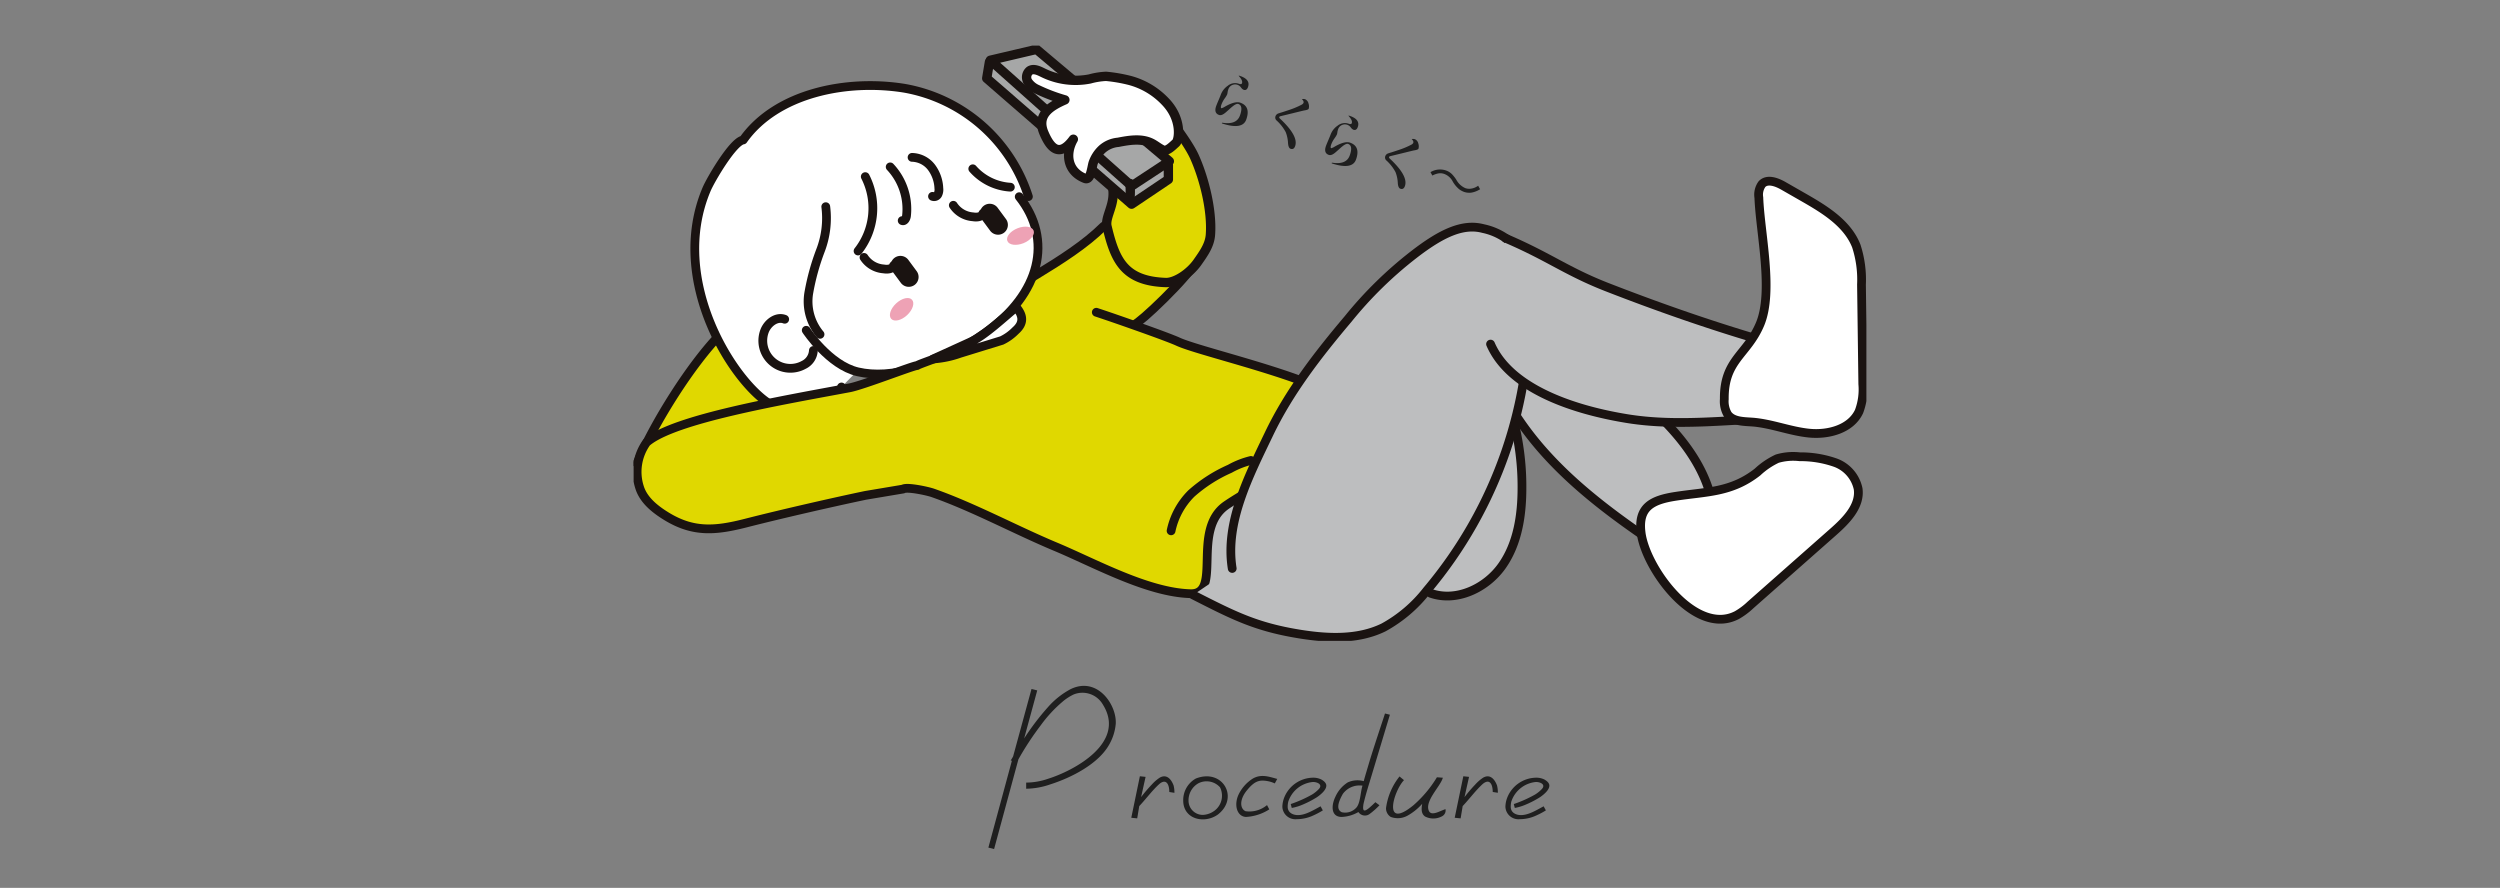 <svg xmlns="http://www.w3.org/2000/svg" xmlns:xlink="http://www.w3.org/1999/xlink" width="428" height="152" viewBox="0 0 428 152">
  <rect x="0" y="0" width="428" height="152" fill="#808080" stroke="none"/>
  <defs>
    <clipPath id="clip-path">
      <rect id="長方形_1712" data-name="長方形 1712" width="211.05" height="101.909" fill="none"/>
    </clipPath>
  </defs>
  <g id="procedure_img_new" transform="translate(-7169 -7871)">
    <path id="パス_15344" data-name="パス 15344" d="M-34.72-22.015A13.847,13.847,0,0,0-38.5-19.04a43.481,43.481,0,0,0-4.165,5.46l2.24-8.225-.98-.245-3.15,11.55c-.21.385-.42.7-.42.7l.21.035L-48.79,5.11l.98.245,4.165-15.365a50.033,50.033,0,0,1,3.815-5.81,22.916,22.916,0,0,1,3.71-4.025,8.629,8.629,0,0,1,1.925-1.26,4.03,4.03,0,0,1,5,1.715c4.13,6.58-5.075,11.375-9.345,12.705a11.638,11.638,0,0,1-3.78.665v1.05a12.91,12.91,0,0,0,4.1-.735c3.64-1.155,8.26-3.5,10.115-6.825a8.676,8.676,0,0,0,1.12-3.535C-26.775-19.32-30.135-24.255-34.72-22.015ZM-19.46-6.86a6.913,6.913,0,0,0-1.365,1.19,24.63,24.63,0,0,0-1.82,2.135L-21.875-7l-.98-.105L-24.325,0l1.015.105.35-2.1c1.19-1.26,2.2-2.66,3.43-3.78,1.155-.98,1.715,0,1.715,1.365l.875.14a4.8,4.8,0,0,0-.14-1.26C-17.5-6.65-18.305-7.525-19.46-6.86Zm6.195.14a4.227,4.227,0,0,0-2.17,3.745c0,3.29,3.675,4.06,5.95,2.415C-5.81-3.43-8.68-8.505-13.265-6.72Zm3.255,5.46a3.582,3.582,0,0,1-2.065.77,2.443,2.443,0,0,1-2.45-2.485,3.342,3.342,0,0,1,1.715-2.94,3.09,3.09,0,0,1,3.675.7A3.212,3.212,0,0,1-10.01-1.26ZM-3.5-6.72A6.687,6.687,0,0,0-5.915-4.06C-6.825-2.2-6.23-.21-4.69-.14A8.172,8.172,0,0,0-.7-1.435l-.385-.735A4.7,4.7,0,0,1-4.76-1.12c-.945-.42-1.085-1.925.175-3.5,1.33-1.645,2.135-1.925,3.64-1.645a5.15,5.15,0,0,1,1.19.385l.42-.77C-.77-7.035-2.065-7.525-3.5-6.72Zm11.725.175A3.1,3.1,0,0,0,6.79-6.86a5.393,5.393,0,0,0-4.9,3.325A4.627,4.627,0,0,0,1.54-1.89,2.227,2.227,0,0,0,3.99.245,6.7,6.7,0,0,0,6.58-.28a14.178,14.178,0,0,0,1.89-.98l-.385-.7C6.895-1.33,5.53-.455,4.2-.455c-.805,0-1.75-.385-1.75-1.435a3.738,3.738,0,0,1,.105-.875A4.914,4.914,0,0,1,6.79-6.125c.77,0,1.715.455.98,1.225a5.779,5.779,0,0,1-1.12.91A21.472,21.472,0,0,1,2.975-2.345l.175.665a8.5,8.5,0,0,0,1.68-.49A17.3,17.3,0,0,0,7.49-3.535c.8-.56,1.575-1.295,1.575-1.96C9.065-5.845,8.82-6.2,8.225-6.545Zm4.515.49a5.578,5.578,0,0,0-2.1,2.415C9.835-2,9.9-.14,11.69-.14a6.226,6.226,0,0,0,2.87-.84A1.342,1.342,0,0,0,16.415-.6a12.8,12.8,0,0,0,1.75-1.54l-.7-.525c-1.54,1.5-2.345,2.135-2.03.28.385-1.645.84-3.045,1.26-4.445L19.95-17.64l-.84-.21c-.105.385-2.03,6.055-2.835,8.82-.28.945-.56,1.855-.805,2.765A4.011,4.011,0,0,0,12.74-6.055ZM14.28-1.82a2.559,2.559,0,0,1-2.555.875c-.84-.385-.84-1.365.175-3.15a3.544,3.544,0,0,1,3.36-1.4C14.91-4.41,14.91-2.66,14.28-1.82Zm15.19.35c-.875.245-2.38,1.26-2.835.315-.8-1.68,2-4.235,2.38-5.7L28-6.93a20.092,20.092,0,0,1-4.025,4.795c-5.32,4.34-3.43-2.415-1.61-4.305l-.77-.63a11.069,11.069,0,0,0-2.31,5.425,1.736,1.736,0,0,0,.805,1.5,3.423,3.423,0,0,0,2.87-.21,9.715,9.715,0,0,0,2.52-2.03c-.14.805-.21,1.68.49,2.17a3.114,3.114,0,0,0,2.835,0A1.13,1.13,0,0,0,29.47-1.47Zm6.44-5.39a6.913,6.913,0,0,0-1.365,1.19,24.629,24.629,0,0,0-1.82,2.135L33.5-7l-.98-.105L31.045,0,32.06.105,32.41-2c1.19-1.26,2.205-2.66,3.43-3.78,1.155-.98,1.715,0,1.715,1.365l.875.14a4.8,4.8,0,0,0-.14-1.26C37.87-6.65,37.065-7.525,35.91-6.86Zm10.5.315a3.1,3.1,0,0,0-1.435-.315,5.393,5.393,0,0,0-4.9,3.325,4.627,4.627,0,0,0-.35,1.645A2.227,2.227,0,0,0,42.175.245a6.7,6.7,0,0,0,2.59-.525,14.178,14.178,0,0,0,1.89-.98l-.385-.7c-1.19.63-2.555,1.505-3.885,1.505-.805,0-1.75-.385-1.75-1.435a3.738,3.738,0,0,1,.1-.875,4.914,4.914,0,0,1,4.235-3.36c.77,0,1.715.455.98,1.225a5.779,5.779,0,0,1-1.12.91A21.472,21.472,0,0,1,41.16-2.345l.175.665a8.5,8.5,0,0,0,1.68-.49,17.3,17.3,0,0,0,2.66-1.365c.805-.56,1.575-1.295,1.575-1.96C47.25-5.845,47.005-6.2,46.41-6.545Z" transform="translate(7387 8011)" fill="#1f1f1f"/>
    <rect id="長方形_1711" data-name="長方形 1711" width="428" height="152" transform="translate(7169 7871)" fill="none"/>
    <path id="パス_15345" data-name="パス 15345" d="M4.07-8.14q.14-.01.28-.01,1.81,0,1.82,1.33,0,.69-.56.69a1.109,1.109,0,0,1-.54-.22,1.273,1.273,0,0,0-.7-.22,1.2,1.2,0,0,0-.72.23,1.23,1.23,0,0,0-.51,1.09,2.013,2.013,0,0,0,.06.49,2.355,2.355,0,0,1,.05.34,4.257,4.257,0,0,1-.16.78A4.417,4.417,0,0,0,2.92-2.5q0,.64.22.64a2.1,2.1,0,0,0,.43-.42Q4.88-3.86,5.86-3.86q1.93,0,1.93,2.39Q7.79.42,4.15.55q-.07,0-.07-.06T4.15.41Q6.54-.06,6.54-1.76q0-1.78-.93-1.78-.34,0-.78.72-.15.24-.39.7-.3.56-.4.73-.43.75-.91.75-.97,0-.97-1.3,0-.29.04-1.03T2.24-4a3.2,3.2,0,0,1,.6-1.85A1.97,1.97,0,0,1,4.5-6.82q.48,0,.48-.27,0-.49-.93-.97Q3.97-8.12,4.07-8.14Zm11.52.07a1.142,1.142,0,0,1,.5-.14,1.033,1.033,0,0,1,.77.48,1.459,1.459,0,0,1,.34.84q0,.2-.64.55-.17.1-1.3.86-1.4.94-2.1,1.4-.43.27.03.47Q17.21-1.9,17.21-.07q0,.68-.59.68-.38,0-.72-.74a5.924,5.924,0,0,0-1.03-1.66,7.412,7.412,0,0,0-2.11-1.32.663.663,0,0,1-.46-.65.792.792,0,0,1,.35-.64q.03-.02.19-.15.18-.13.32-.24.48-.37.89-.7a13.937,13.937,0,0,0,1.79-1.65q.46-.54-.25-.88Q15.54-8.04,15.59-8.07Zm8.48-.07q.14-.01.28-.01,1.81,0,1.82,1.33,0,.69-.56.69a1.109,1.109,0,0,1-.54-.22,1.273,1.273,0,0,0-.7-.22,1.2,1.2,0,0,0-.72.23,1.23,1.23,0,0,0-.51,1.09,2.013,2.013,0,0,0,.06.49,2.356,2.356,0,0,1,.05.34,4.257,4.257,0,0,1-.16.78,4.417,4.417,0,0,0-.17,1.14q0,.64.22.64a2.1,2.1,0,0,0,.43-.42q1.31-1.58,2.29-1.58,1.93,0,1.93,2.39,0,1.89-3.64,2.02-.07,0-.07-.06t.07-.08q2.39-.47,2.39-2.17,0-1.78-.93-1.78-.34,0-.78.72-.15.24-.39.7-.3.56-.4.73-.43.75-.91.75-.97,0-.97-1.3,0-.29.04-1.03T22.24-4a3.2,3.2,0,0,1,.6-1.85,1.97,1.97,0,0,1,1.66-.97q.48,0,.48-.27,0-.49-.93-.97Q23.97-8.12,24.07-8.14Zm11.52.07a1.142,1.142,0,0,1,.5-.14,1.033,1.033,0,0,1,.77.48,1.459,1.459,0,0,1,.34.84q0,.2-.64.55-.17.1-1.3.86-1.4.94-2.1,1.4-.43.27.03.47Q37.21-1.9,37.21-.07q0,.68-.59.68-.38,0-.72-.74a5.924,5.924,0,0,0-1.03-1.66,7.412,7.412,0,0,0-2.11-1.32.663.663,0,0,1-.46-.65.792.792,0,0,1,.35-.64q.03-.02.19-.15.18-.13.32-.24.48-.37.89-.7a13.937,13.937,0,0,0,1.79-1.65q.46-.54-.25-.88Q35.54-8.04,35.59-8.07Zm5.42,4.69a3.525,3.525,0,0,1,.84-.7,2.049,2.049,0,0,1,1.03-.26,2.718,2.718,0,0,1,1.8.76,4.982,4.982,0,0,0,1.39.81,3.155,3.155,0,0,0,.95.16,2.7,2.7,0,0,0,1.32-.34,4.089,4.089,0,0,0,1.15-1.03l-.52-.45a2.666,2.666,0,0,1-1.14.97,1.945,1.945,0,0,1-.8.17,3.25,3.25,0,0,1-1.92-.82,6.141,6.141,0,0,0-.94-.6A2.7,2.7,0,0,0,42.92-5a3.172,3.172,0,0,0-2.41,1.18Z" transform="translate(7374.526 7890.208) rotate(20)" fill="#1f1f1f"/>
    <g id="グループ_2246" data-name="グループ 2246" transform="translate(7277.475 7878.805)">
      <g id="グループ_2246-2" data-name="グループ 2246" transform="translate(0 0)" clip-path="url(#clip-path)">
        <path id="パス_15346" data-name="パス 15346" d="M67.2,67.66a31.562,31.562,0,0,0,5.774-3.244,8.489,8.489,0,0,1-2.959-1.552c-1.633-1.21-3.154-2.669-5.131-2.947C56.188,58.692,59.062,70.83,67.2,67.66Z" transform="translate(-11.282 -11.329)" fill="none" stroke="#1a1311" stroke-linecap="round" stroke-linejoin="round" stroke-width="1.5"/>
        <path id="パス_15347" data-name="パス 15347" d="M.75,82.827c2.922-6.9,9.224-17,14.487-22.328a1.844,1.844,0,0,1,1.088-.672,1.838,1.838,0,0,1,.948.29c2.118,1.1,3.32,6.805,5.438,7.91a2.545,2.545,0,0,1,.938.693,2.54,2.54,0,0,1-.072,2.334,84.229,84.229,0,0,1-5.088,11.022A10.076,10.076,0,0,1,15.6,85.724c-2.349,1.6-5.486,1.093-8.27.522L3.215,85.4" transform="translate(-0.142 -11.328)" fill="#e0d800"/>
        <path id="パス_15348" data-name="パス 15348" d="M.75,82.827c2.922-6.9,9.224-17,14.487-22.328a1.844,1.844,0,0,1,1.088-.672,1.838,1.838,0,0,1,.948.29c2.118,1.1,3.32,6.805,5.438,7.91a2.545,2.545,0,0,1,.938.693,2.54,2.54,0,0,1-.072,2.334,84.229,84.229,0,0,1-5.088,11.022A10.076,10.076,0,0,1,15.6,85.724c-2.349,1.6-5.486,1.093-8.27.522L3.215,85.4" transform="translate(-0.142 -11.328)" fill="none" stroke="#1a1311" stroke-linecap="round" stroke-linejoin="round" stroke-width="1.5"/>
        <path id="パス_15349" data-name="パス 15349" d="M70.035,27.448A27.253,27.253,0,0,0,48.795,8.9c-9.778-1.58-21.864.77-27.585,8.855-1.737.238-5.572,6.8-6.257,8.414-6.689,15.751,4.764,33.287,11,36.895,6.434,3.721,12.083,3.668,12.083-3.02" transform="translate(-2.447 -1.598)" fill="#fff"/>
        <path id="パス_15350" data-name="パス 15350" d="M70.035,27.448A27.253,27.253,0,0,0,48.795,8.9c-9.778-1.58-21.864.77-27.585,8.855-1.737.238-5.572,6.8-6.257,8.414-6.689,15.751,4.764,33.287,11,36.895,6.434,3.721,12.083,3.668,12.083-3.02" transform="translate(-2.447 -1.598)" fill="none" stroke="#1a1311" stroke-linecap="round" stroke-linejoin="round" stroke-width="1.5"/>
        <path id="パス_15351" data-name="パス 15351" d="M68.834,55.13c.455-2.2.786-1.334,2.624-2.62s.069,1.477,1.615-.148c2.945-3.1,14.318-8.151,20.359-14.193,1.406-1.406,4.009,6.317,5.866,7.027s10.6-5.1,10.963-3.144c.409,2.221-8.873,11.019-10.7,12.349s-3.222,2.724-5.391,3.354c-4.7,1.366-9.459,2.957-14.344,2.713-4.532-.225-5.028-3.53-9.56-3.757" transform="translate(-13.034 -7.195)" fill="#e0d800"/>
        <path id="パス_15352" data-name="パス 15352" d="M68.834,55.13c.455-2.2.786-1.334,2.624-2.62s.069,1.477,1.615-.148c2.945-3.1,14.318-8.151,20.359-14.193,1.406-1.406,4.009,6.317,5.866,7.027s10.6-5.1,10.963-3.144c.409,2.221-8.873,11.019-10.7,12.349s-3.222,2.724-5.391,3.354c-4.7,1.366-9.459,2.957-14.344,2.713-4.532-.225-5.028-3.53-9.56-3.757" transform="translate(-13.034 -7.195)" fill="none" stroke="#1a1311" stroke-linecap="round" stroke-linejoin="round" stroke-width="1.5"/>
        <path id="パス_15353" data-name="パス 15353" d="M72.917,31.912c5.825,7.336,3.668,16.613-5.825,23.3C58.725,61.108,50.909,63.2,45.3,61.9c-4.921-1.136-8.847-7.12-8.847-7.12" transform="translate(-6.903 -6.043)" fill="#fff"/>
        <path id="パス_15354" data-name="パス 15354" d="M72.917,31.912c5.825,7.336,3.668,16.613-5.825,23.3C58.725,61.108,50.909,63.2,45.3,61.9c-4.921-1.136-8.847-7.12-8.847-7.12" transform="translate(-6.903 -6.043)" fill="none" stroke="#1a1311" stroke-linecap="round" stroke-linejoin="round" stroke-width="1.5"/>
        <path id="パス_15355" data-name="パス 15355" d="M57.9,53.594c.516.556.141,1.743-.838,2.651s-2.19,1.194-2.706.638-.141-1.744.838-2.652,2.19-1.193,2.706-.637" transform="translate(-10.248 -10.094)" fill="#eea2b5"/>
        <path id="パス_15356" data-name="パス 15356" d="M83.408,38.9c.28.7-.5,1.676-1.738,2.17s-2.473.323-2.754-.383.5-1.676,1.738-2.17,2.473-.322,2.754.383" transform="translate(-14.932 -7.241)" fill="#eea2b5"/>
        <path id="パス_15357" data-name="パス 15357" d="M58.391,49.393h0a1.69,1.69,0,0,1-2.357-.354l-1.393-1.885a1.685,1.685,0,1,1,2.71-2l1.393,1.885a1.691,1.691,0,0,1-.354,2.357" transform="translate(-10.285 -8.421)" fill="#1a1311"/>
        <path id="パス_15358" data-name="パス 15358" d="M53.71,46.127c-.19.631-1.055.689-1.7.576a4.387,4.387,0,0,1-3.353-1.97" transform="translate(-9.213 -8.47)" fill="none" stroke="#1a1311" stroke-linecap="round" stroke-linejoin="round" stroke-width="1.5"/>
        <path id="パス_15359" data-name="パス 15359" d="M77.253,38.387h0a1.69,1.69,0,0,1-2.357-.354L73.5,36.148a1.685,1.685,0,1,1,2.71-2l1.393,1.885a1.691,1.691,0,0,1-.354,2.357" transform="translate(-13.856 -6.337)" fill="#1a1311"/>
        <path id="パス_15360" data-name="パス 15360" d="M72.572,35.121c-.19.631-1.055.689-1.7.576a4.387,4.387,0,0,1-3.353-1.97" transform="translate(-12.785 -6.386)" fill="none" stroke="#1a1311" stroke-linecap="round" stroke-linejoin="round" stroke-width="1.5"/>
        <path id="パス_15361" data-name="パス 15361" d="M31.035,57.763c-1.389-.546-2.939.642-3.457,2.041a4.723,4.723,0,0,0,6.711,5.772,2.911,2.911,0,0,0,1.658-2.467" transform="translate(-5.17 -10.912)" fill="none" stroke="#1a1311" stroke-linecap="round" stroke-linejoin="round" stroke-width="1.5"/>
        <path id="パス_15362" data-name="パス 15362" d="M58.806,23.606a4.322,4.322,0,0,1,3.324,1.708,6.408,6.408,0,0,1,1.261,3.594,1.814,1.814,0,0,1-.169,1.045.726.726,0,0,1-.915.328" transform="translate(-11.135 -4.47)" fill="none" stroke="#1a1311" stroke-linecap="round" stroke-linejoin="round" stroke-width="1.5"/>
        <path id="パス_15363" data-name="パス 15363" d="M54.185,25.617A10.543,10.543,0,0,1,56.978,34c-.049.424-.343.978-.737.814" transform="translate(-10.26 -4.851)" fill="none" stroke="#1a1311" stroke-linecap="round" stroke-linejoin="round" stroke-width="1.5"/>
        <path id="パス_15364" data-name="パス 15364" d="M48.634,27.674A11.869,11.869,0,0,1,47.4,40.408" transform="translate(-8.975 -5.24)" fill="none" stroke="#1a1311" stroke-linecap="round" stroke-linejoin="round" stroke-width="1.5"/>
        <path id="パス_15365" data-name="パス 15365" d="M39.882,34.022a15.438,15.438,0,0,1-.888,7.458,39.666,39.666,0,0,0-2.018,7.3A8.782,8.782,0,0,0,38.9,55.874" transform="translate(-6.986 -6.442)" fill="none" stroke="#1a1311" stroke-linecap="round" stroke-linejoin="round" stroke-width="1.5"/>
        <path id="パス_15366" data-name="パス 15366" d="M71.63,26.018a9.306,9.306,0,0,0,6.432,3.149" transform="translate(-13.564 -4.927)" fill="none" stroke="#1a1311" stroke-linecap="round" stroke-linejoin="round" stroke-width="1.5"/>
        <path id="パス_15367" data-name="パス 15367" d="M122.153,95.53a8.706,8.706,0,0,1,3.483-2.936,5.882,5.882,0,0,1,5.48.934,9,9,0,0,1,3,4.339,12.248,12.248,0,0,1-.8,9.685c-2.047,3.778-9.1,6.469-13.1,3.975-5.615-3.5-.916-12.4,1.948-16" transform="translate(-22.264 -17.472)" fill="#bdbebf"/>
        <path id="パス_15368" data-name="パス 15368" d="M122.153,95.53a8.706,8.706,0,0,1,3.483-2.936,5.882,5.882,0,0,1,5.48.934,9,9,0,0,1,3,4.339,12.248,12.248,0,0,1-.8,9.685c-2.047,3.778-9.1,6.469-13.1,3.975C114.591,108.028,119.289,99.122,122.153,95.53Z" transform="translate(-22.264 -17.472)" fill="none" stroke="#1a1311" stroke-linecap="round" stroke-linejoin="round" stroke-width="1.5"/>
        <path id="パス_15369" data-name="パス 15369" d="M63.171,59.438c-8.2,3.884-13.992,5.621-14.492,6.005-.649-.015-9.295,3.384-11.579,3.812-11.507,2.158-30.134,5.322-34.737,9.35A8.641,8.641,0,0,0,1.156,86.28c.674,2.2,2.66,3.774,4.623,4.975,4.583,2.8,8.354,2.489,13.557,1.158,6.184-1.582,15.031-3.6,20.5-4.747l6.432-1.081c.669-.429,4.206.345,5.075.649,6.963,2.437,14.194,6.36,21,9.206S88.124,104.3,95.5,104.5c5.466.143.071-10.885,6.042-15.1,3.482-2.46,18.987-10.788,20.713-15.966,1.47-4.409-24.512-10.037-28.912-12.083-1.781-.828-10.975-4.052-13.988-5.034" transform="translate(-0.142 -10.663)" fill="#e0d800"/>
        <path id="パス_15370" data-name="パス 15370" d="M63.171,59.438c-8.2,3.884-13.992,5.621-14.492,6.005-.649-.015-9.295,3.384-11.579,3.812-11.507,2.158-30.134,5.322-34.737,9.35A8.641,8.641,0,0,0,1.156,86.28c.674,2.2,2.66,3.774,4.623,4.975,4.583,2.8,8.354,2.489,13.557,1.158,6.184-1.582,15.031-3.6,20.5-4.747l6.432-1.081c.669-.429,4.206.345,5.075.649,6.963,2.437,14.194,6.36,21,9.206S88.124,104.3,95.5,104.5c5.466.143.071-10.885,6.042-15.1,3.482-2.46,18.987-10.788,20.713-15.966,1.47-4.409-24.512-10.037-28.912-12.083-1.781-.828-10.975-4.052-13.988-5.034" transform="translate(-0.142 -10.663)" fill="none" stroke="#1a1311" stroke-linecap="round" stroke-linejoin="round" stroke-width="1.5"/>
        <path id="パス_15371" data-name="パス 15371" d="M183.942,52c1-1.321,3.174-1.046,4.438.026s1.932,2.666,2.823,4.065a21.28,21.28,0,0,0,2.561,3.162c4.3,4.529,9.452,8.149,14.073,12.349s8.832,9.215,10.4,15.26a5.56,5.56,0,0,1-.228,4.33A6.367,6.367,0,0,1,215.4,93.2l-4.152,2.165a1.858,1.858,0,0,1-2.419-.337c-6.942-4.681-13.749-9.7-19.293-15.971s-9.8-13.927-10.863-22.23" transform="translate(-33.832 -9.678)" fill="#bdbebf"/>
        <path id="パス_15372" data-name="パス 15372" d="M183.942,52c1-1.321,3.174-1.046,4.438.026s1.932,2.666,2.823,4.065a21.28,21.28,0,0,0,2.561,3.162c4.3,4.529,9.452,8.149,14.073,12.349s8.832,9.215,10.4,15.26a5.56,5.56,0,0,1-.228,4.33A6.367,6.367,0,0,1,215.4,93.2l-4.152,2.165a1.858,1.858,0,0,1-2.419-.337c-6.942-4.681-13.749-9.7-19.293-15.971s-9.8-13.927-10.863-22.23" transform="translate(-33.832 -9.678)" fill="none" stroke="#1a1311" stroke-linecap="round" stroke-linejoin="round" stroke-width="1.5"/>
        <path id="パス_15373" data-name="パス 15373" d="M167.055,103.965c4.42,1.56,9.522-.869,12.221-4.7s3.418-8.723,3.41-13.41a45.944,45.944,0,0,0-1.493-11.74,41.754,41.754,0,0,0-8.708-16.471,11.306,11.306,0,0,0-4.059-3.29,6.653,6.653,0,0,0-6.828,1.188" transform="translate(-30.6 -10.204)" fill="#bdbebf"/>
        <path id="パス_15374" data-name="パス 15374" d="M167.055,103.965c4.42,1.56,9.522-.869,12.221-4.7s3.418-8.723,3.41-13.41a45.944,45.944,0,0,0-1.493-11.74,41.754,41.754,0,0,0-8.708-16.471,11.306,11.306,0,0,0-4.059-3.29,6.653,6.653,0,0,0-6.828,1.188" transform="translate(-30.6 -10.204)" fill="none" stroke="#1a1311" stroke-linecap="round" stroke-linejoin="round" stroke-width="1.5"/>
        <path id="パス_15375" data-name="パス 15375" d="M127.172,87.617a14.51,14.51,0,0,0-3.612,1.429,25.191,25.191,0,0,0-6.571,4.216,12.646,12.646,0,0,0-3.479,6.4" transform="translate(-21.494 -16.591)" fill="none" stroke="#1a1311" stroke-linecap="round" stroke-linejoin="round" stroke-width="1.5"/>
        <path id="パス_15376" data-name="パス 15376" d="M118.164,101.309c6.771,3.436,10.615,5.454,18.109,6.676,4.859.793,10.064,1.051,14.487-1.111a24.017,24.017,0,0,0,7.443-6.355,74.4,74.4,0,0,0,17.47-50.553c-.118-3.032-.521-6.287-2.554-8.539a10.637,10.637,0,0,0-5.294-2.839c-3.488-.928-7.156.8-11.9,4.466a67.834,67.834,0,0,0-11.22,11c-5.159,6.106-10.111,12.486-13.56,19.7s-7.552,15.128-6.29,23.022" transform="translate(-22.375 -7.26)" fill="#bdbebf"/>
        <path id="パス_15377" data-name="パス 15377" d="M118.164,101.309c6.771,3.436,10.615,5.454,18.109,6.676,4.859.793,10.064,1.051,14.487-1.111a24.017,24.017,0,0,0,7.443-6.355,74.4,74.4,0,0,0,17.47-50.553c-.118-3.032-.521-6.287-2.554-8.539a10.637,10.637,0,0,0-5.294-2.839c-3.488-.928-7.156.8-11.9,4.466a67.834,67.834,0,0,0-11.22,11c-5.159,6.106-10.111,12.486-13.56,19.7s-7.552,15.128-6.29,23.022" transform="translate(-22.375 -7.26)" fill="none" stroke="#1a1311" stroke-linecap="round" stroke-linejoin="round" stroke-width="1.5"/>
        <path id="パス_15378" data-name="パス 15378" d="M183.566,40.695c7.552,3.236,10.429,5.677,17.477,8.414,9.061,3.52,18.248,6.723,27.589,9.414a3.226,3.226,0,0,1,2.135,1.3,3.062,3.062,0,0,1,.249,1.3,49.909,49.909,0,0,1-.692,10.4c-8.641.239-17.347,1.431-25.881.058s-20.042-4.833-23.466-12.77" transform="translate(-34.269 -7.706)" fill="#bdbebf"/>
        <path id="パス_15379" data-name="パス 15379" d="M183.566,40.695c7.552,3.236,10.429,5.677,17.477,8.414,9.061,3.52,18.248,6.723,27.589,9.414a3.226,3.226,0,0,1,2.135,1.3,3.062,3.062,0,0,1,.249,1.3,49.909,49.909,0,0,1-.692,10.4c-8.641.239-17.347,1.431-25.881.058s-20.042-4.833-23.466-12.77" transform="translate(-34.269 -7.706)" fill="none" stroke="#1a1311" stroke-linecap="round" stroke-linejoin="round" stroke-width="1.5"/>
        <path id="パス_15380" data-name="パス 15380" d="M236.255,31.445a3.084,3.084,0,0,1,.544-2.314c.93-.958,2.532-.343,3.69.321l3.42,1.959c3.624,2.076,7.5,4.433,9.03,8.32a18.621,18.621,0,0,1,.889,6.619q.112,8.513.223,17.026a10.718,10.718,0,0,1-.638,4.678c-1.4,3.018-5.264,4.053-8.573,3.716s-6.467-1.665-9.784-1.9c-1.5-.1-3.255-.1-4.138-1.315a4.448,4.448,0,0,1-.576-2.61c-.079-6.732,3.889-7.557,6.108-12.811,2.373-5.617.027-15.665-.195-21.691" transform="translate(-43.616 -5.422)" fill="#fff"/>
        <path id="パス_15381" data-name="パス 15381" d="M236.255,31.445a3.084,3.084,0,0,1,.544-2.314c.93-.958,2.532-.343,3.69.321l3.42,1.959c3.624,2.076,7.5,4.433,9.03,8.32a18.621,18.621,0,0,1,.889,6.619q.112,8.513.223,17.026a10.718,10.718,0,0,1-.638,4.678c-1.4,3.018-5.264,4.053-8.573,3.716s-6.467-1.665-9.784-1.9c-1.5-.1-3.255-.1-4.138-1.315a4.448,4.448,0,0,1-.576-2.61c-.079-6.732,3.889-7.557,6.108-12.811C238.823,47.519,236.477,37.471,236.255,31.445Z" transform="translate(-43.616 -5.422)" fill="none" stroke="#1a1311" stroke-linecap="round" stroke-linejoin="round" stroke-width="1.5"/>
        <path id="パス_15382" data-name="パス 15382" d="M229.143,113.94a12.041,12.041,0,0,0,2.354-1.759l14.189-12.527c2.207-1.949,4.62-4.413,4.222-7.33a6.113,6.113,0,0,0-3.9-4.493,18.013,18.013,0,0,0-6.114-1.008,9.76,9.76,0,0,0-3.834.325,13.036,13.036,0,0,0-3.378,2.292c-4.5,3.537-8.77,3.344-14.031,4.157-4.077.629-6.453,1.867-5.9,6.232.771,6.122,9.291,17.8,16.4,14.112" transform="translate(-40.27 -16.432)" fill="#fff"/>
        <path id="パス_15383" data-name="パス 15383" d="M229.143,113.94a12.041,12.041,0,0,0,2.354-1.759l14.189-12.527c2.207-1.949,4.62-4.413,4.222-7.33a6.113,6.113,0,0,0-3.9-4.493,18.013,18.013,0,0,0-6.114-1.008,9.76,9.76,0,0,0-3.834.325,13.036,13.036,0,0,0-3.378,2.292c-4.5,3.537-8.77,3.344-14.031,4.157-4.077.629-6.453,1.867-5.9,6.232C213.518,105.95,222.038,117.627,229.143,113.94Z" transform="translate(-40.27 -16.432)" fill="none" stroke="#1a1311" stroke-linecap="round" stroke-linejoin="round" stroke-width="1.5"/>
        <path id="パス_15384" data-name="パス 15384" d="M106.465,11.239c1.344,1.389,5.79,7.01,7.058,9.849,1.735,3.885,3.036,9.351,2.722,13.364-.137,1.746-1.161,3.17-2.229,4.692-1.308,1.864-3.768,3.505-5.418,3.448-7.106-.25-8.684-3.8-10.056-9.588-.515-2.171,2.816-5.1-.285-9.453-1.09-1.529-5.708-4.462-5.843-6.279a5.433,5.433,0,0,1,2.472-4.784c2.034-1.394,4.831-1.92,6.907-.246,2.3,1.851,2.649-3.092,4.671-1" transform="translate(-17.497 -2.029)" fill="#e0d800"/>
        <path id="パス_15385" data-name="パス 15385" d="M106.465,11.239c1.344,1.389,5.79,7.01,7.058,9.849,1.735,3.885,3.036,9.351,2.722,13.364-.137,1.746-1.161,3.17-2.229,4.692-1.308,1.864-3.768,3.505-5.418,3.448-7.106-.25-8.684-3.8-10.056-9.588-.515-2.171,2.816-5.1-.285-9.453-1.09-1.529-5.708-4.462-5.843-6.279a5.433,5.433,0,0,1,2.472-4.784c2.034-1.394,4.831-1.92,6.907-.246C104.091,14.091,104.443,9.148,106.465,11.239Z" transform="translate(-17.497 -2.029)" fill="none" stroke="#1a1311" stroke-linecap="round" stroke-linejoin="round" stroke-width="1.603"/>
        <path id="パス_15386" data-name="パス 15386" d="M75.037,3.476l-.465,2.79,24.8,21.545,6.3-4.236V21.113" transform="translate(-14.121 -0.658)" fill="#a6a7a7"/>
        <path id="パス_15387" data-name="パス 15387" d="M75.037,3.476l-.465,2.79,24.8,21.545,6.3-4.236V21.113" transform="translate(-14.121 -0.658)" fill="none" stroke="#1a1311" stroke-linecap="round" stroke-linejoin="round" stroke-width="1.598"/>
        <path id="パス_15388" data-name="パス 15388" d="M75.337,2.659,83.243.8l22.74,19.151L99.518,24.2Z" transform="translate(-14.266 -0.151)" fill="#a6a7a7"/>
        <path id="パス_15389" data-name="パス 15389" d="M75.337,2.659,83.243.8l22.74,19.151L99.518,24.2Z" transform="translate(-14.266 -0.151)" fill="none" stroke="#1a1311" stroke-linecap="round" stroke-linejoin="round" stroke-width="1.598"/>
        <path id="パス_15390" data-name="パス 15390" d="M104.839,29.13a19.622,19.622,0,0,1,0,2.585" transform="translate(-19.852 -5.515)" fill="none" stroke="#1a1311" stroke-linecap="round" stroke-linejoin="round" stroke-width="1.598"/>
        <path id="パス_15391" data-name="パス 15391" d="M84.867,8.483a3.763,3.763,0,0,1-1.636-1.314,1.455,1.455,0,0,1,.286-1.907c.678-.443,1.56-.013,2.286.347a12.6,12.6,0,0,0,8.016,1.064,12.386,12.386,0,0,1,2.791-.447,26.724,26.724,0,0,1,4.054.7A12.982,12.982,0,0,1,106.7,10.5c2.974,3.024,2.429,6.634,1.847,7.141s-1.513,1.51-2.2,1.2-1.268-.823-1.941-1.164c-1.739-.879-3.818-.529-5.73-.157A4.739,4.739,0,0,0,95.9,18.722a5.824,5.824,0,0,0-1.525,2.384c-.258.981-.442,2.966-1.385,2.595C89.964,22.509,89.563,19.5,91,16.99c-2.441,3.313-3.972,1.447-5.048-1.1-1.269-3.005.989-4.5,3.6-5.634a29.49,29.49,0,0,1-4.681-1.775" transform="translate(-15.718 -0.961)" fill="#fff"/>
        <path id="パス_15392" data-name="パス 15392" d="M84.867,8.483a3.763,3.763,0,0,1-1.636-1.314,1.455,1.455,0,0,1,.286-1.907c.678-.443,1.56-.013,2.286.347a12.6,12.6,0,0,0,8.016,1.064,12.386,12.386,0,0,1,2.791-.447,26.724,26.724,0,0,1,4.054.7A12.982,12.982,0,0,1,106.7,10.5c2.974,3.024,2.429,6.634,1.847,7.141s-1.513,1.51-2.2,1.2-1.268-.823-1.941-1.164c-1.739-.879-3.818-.529-5.73-.157A4.739,4.739,0,0,0,95.9,18.722a5.824,5.824,0,0,0-1.525,2.384c-.258.981-.442,2.966-1.385,2.595C89.964,22.509,89.563,19.5,91,16.99c-2.441,3.313-3.972,1.447-5.048-1.1-1.269-3.005.989-4.5,3.6-5.634A29.49,29.49,0,0,1,84.867,8.483Z" transform="translate(-15.718 -0.961)" fill="none" stroke="#1a1311" stroke-linecap="round" stroke-linejoin="round" stroke-width="1.598"/>
        <path id="パス_15393" data-name="パス 15393" d="M77.382,59.237a8.336,8.336,0,0,1-2.375,1.708L67.853,63.15a16.727,16.727,0,0,1-4.59.957l6.474-2.948c2.389-1.089,5.757-4.3,7.753-5.914.971,1.187,1.545,2.532-.108,3.992" transform="translate(-11.979 -10.461)" fill="#fff"/>
        <path id="パス_15394" data-name="パス 15394" d="M77.382,59.237a8.336,8.336,0,0,1-2.375,1.708L67.853,63.15a16.727,16.727,0,0,1-4.59.957l6.474-2.948c2.389-1.089,5.757-4.3,7.753-5.914C78.461,56.432,79.035,57.777,77.382,59.237Z" transform="translate(-11.979 -10.461)" fill="none" stroke="#1a1311" stroke-linecap="round" stroke-linejoin="round" stroke-width="1.5"/>
      </g>
    </g>
  </g>
</svg>
